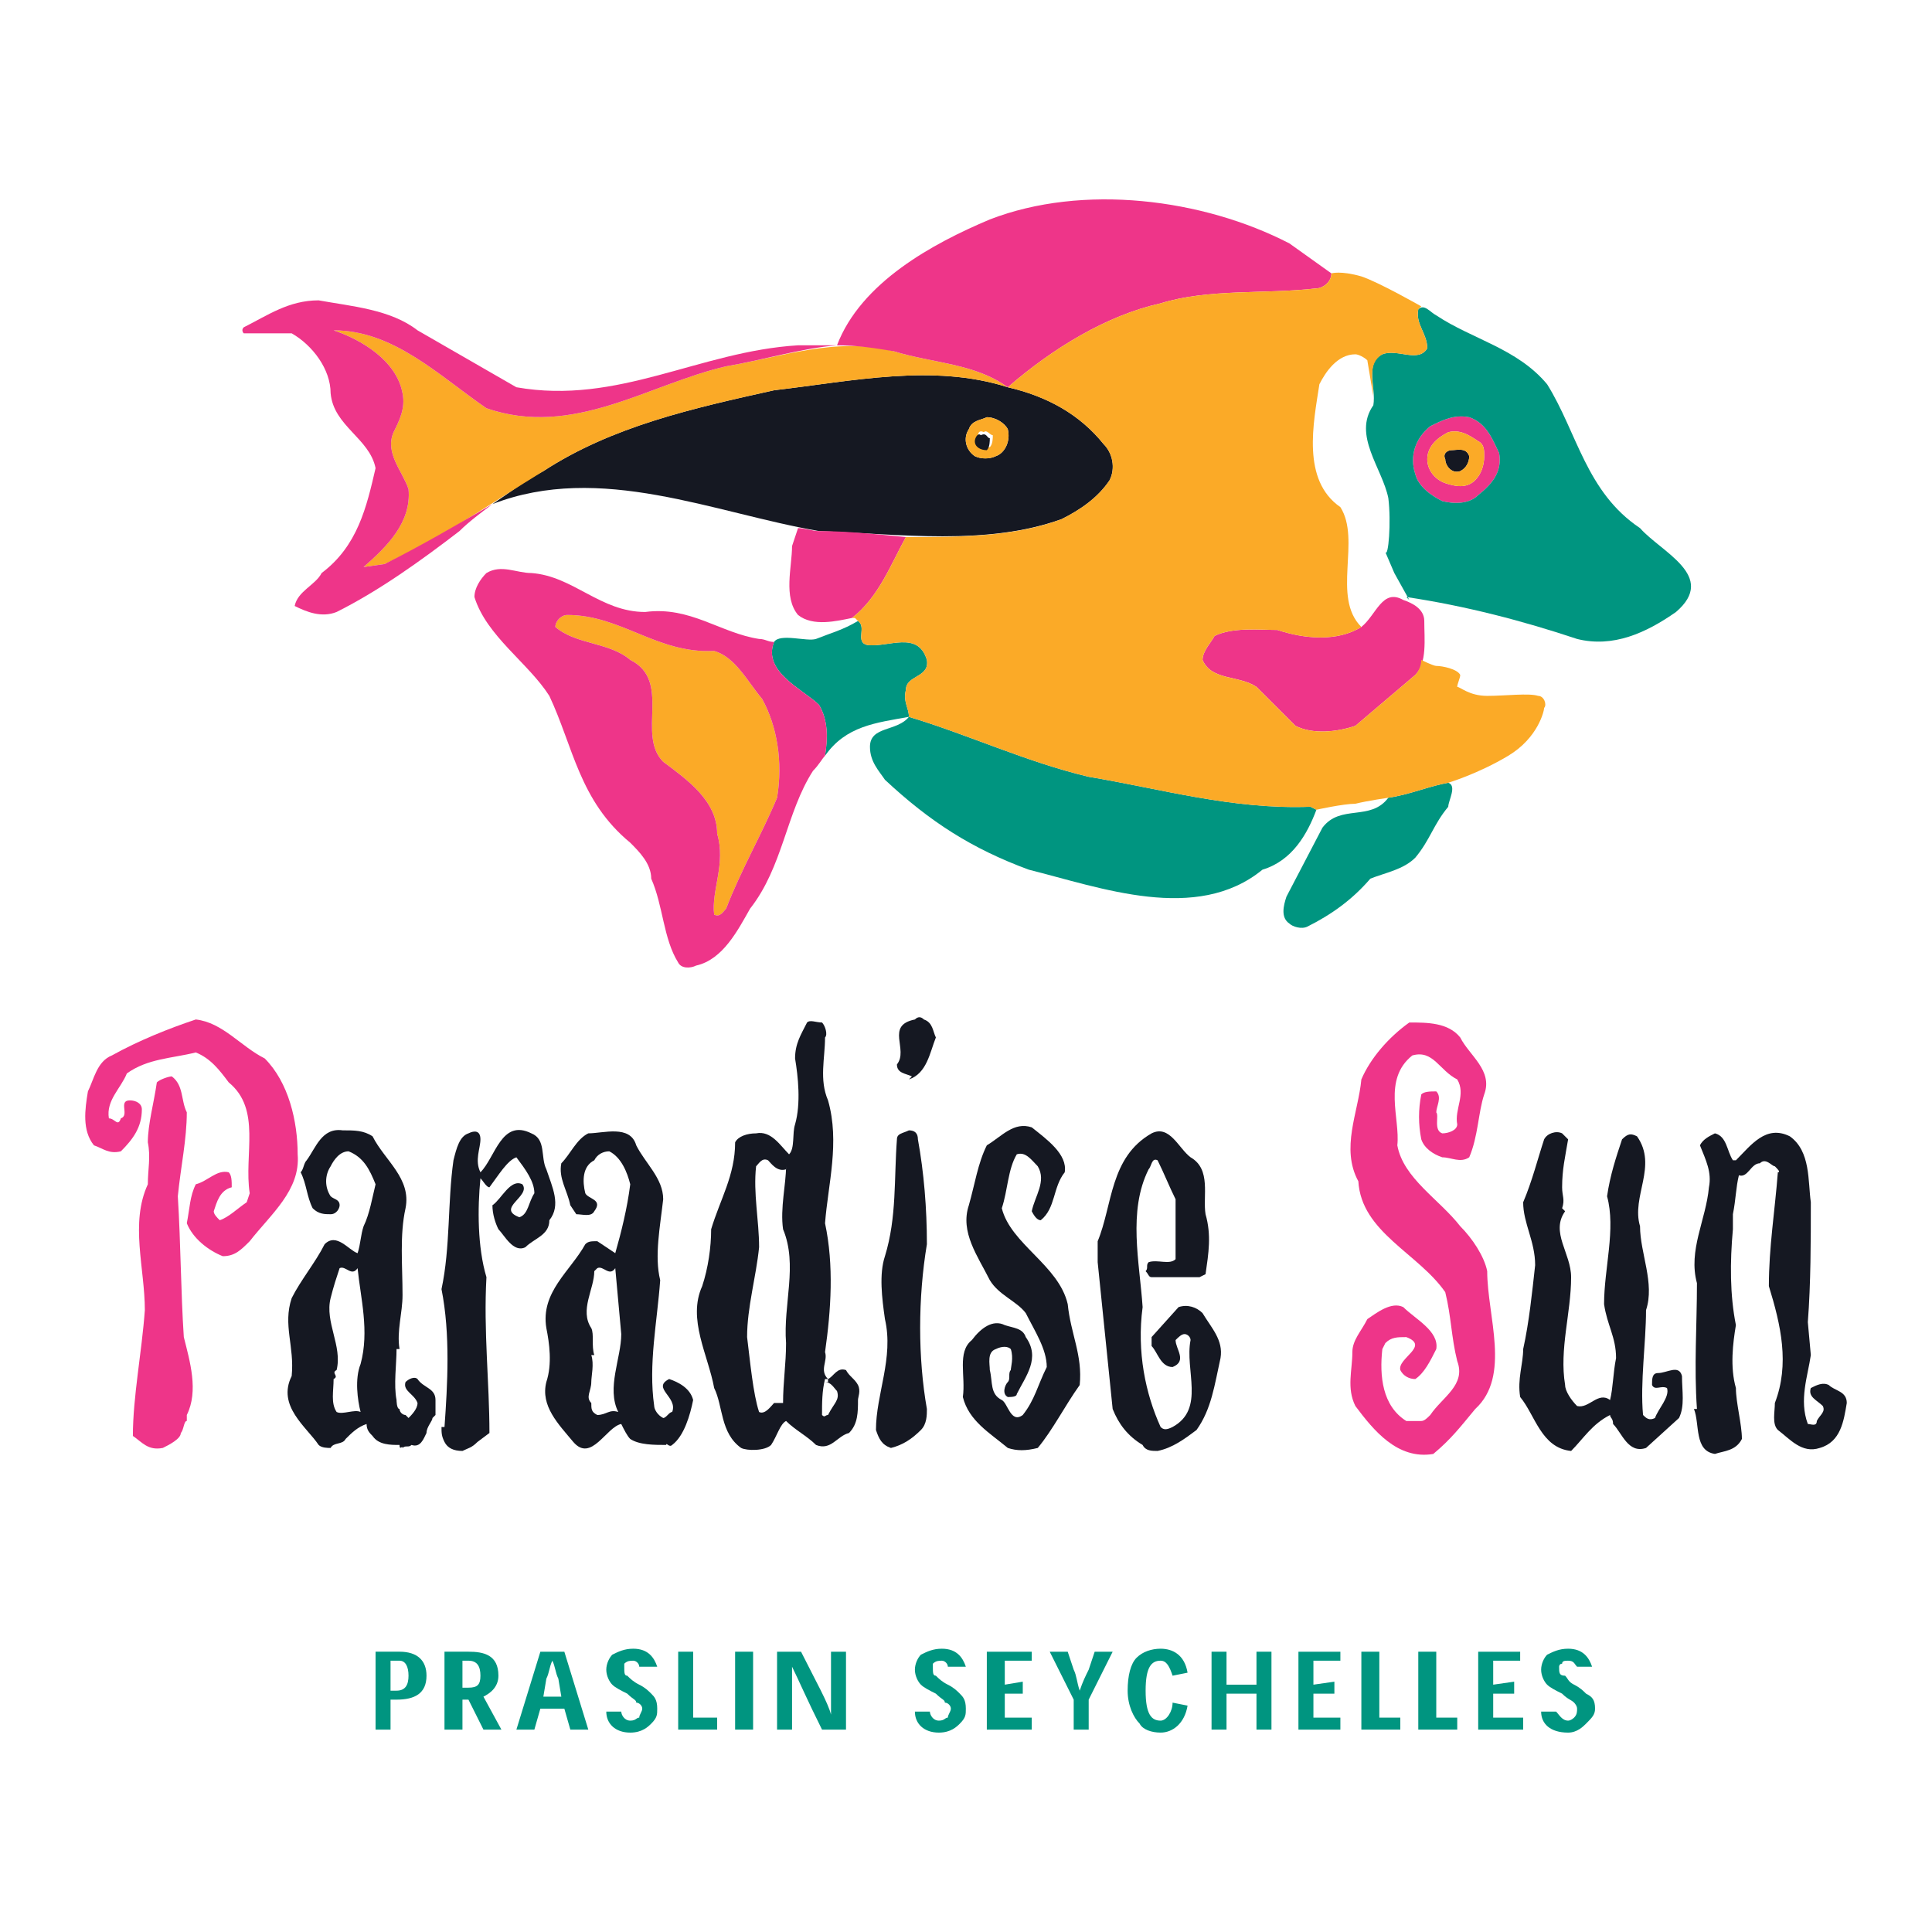 <?xml version="1.0" encoding="utf-8"?>
<!-- Generator: Adobe Illustrator 13.0.0, SVG Export Plug-In . SVG Version: 6.00 Build 14948)  -->
<!DOCTYPE svg PUBLIC "-//W3C//DTD SVG 1.0//EN" "http://www.w3.org/TR/2001/REC-SVG-20010904/DTD/svg10.dtd">
<svg version="1.0" id="Layer_1" xmlns="http://www.w3.org/2000/svg" xmlns:xlink="http://www.w3.org/1999/xlink" x="0px" y="0px"
	 width="192.756px" height="192.756px" viewBox="0 0 192.756 192.756" enable-background="new 0 0 192.756 192.756"
	 xml:space="preserve">
<g>
	<polygon fill-rule="evenodd" clip-rule="evenodd" fill="#FFFFFF" points="0,0 192.756,0 192.756,192.756 0,192.756 0,0 	"/>
	<path fill-rule="evenodd" clip-rule="evenodd" fill="#EE3589" d="M11.163,105.301c2.69-1.494,5.68-2.689,8.371-3.588
		c2.69,0.301,4.484,2.691,6.876,3.887c2.392,2.393,3.288,6.279,3.288,9.566c0.299,3.588-2.69,5.979-4.783,8.67
		c-0.897,0.896-1.495,1.494-2.691,1.494c-1.495-0.598-2.989-1.793-3.587-3.287c0.299-1.496,0.299-2.691,0.897-3.887
		c1.196-0.299,2.093-1.494,3.288-1.197c0.299,0.301,0.299,0.898,0.299,1.496c-1.196,0.299-1.495,1.494-1.794,2.391
		c0,0.299,0.299,0.6,0.598,0.896c0.896-0.297,1.793-1.195,2.69-1.793l0.299-0.896c-0.598-3.887,1.195-8.371-2.093-11.061
		c-0.896-1.195-1.793-2.393-3.288-2.99c-2.392,0.598-4.783,0.598-6.876,2.094c-0.598,1.494-2.092,2.689-1.793,4.482
		c0.598,0,0.897,0.898,1.196,0c0.897-0.299-0.299-1.793,0.897-1.793c0.598,0,1.196,0.299,1.196,0.896
		c0,1.795-0.897,2.99-2.093,4.186c-1.196,0.299-1.793-0.299-2.69-0.598c-1.196-1.494-0.897-3.588-0.598-5.381
		C9.369,107.693,9.668,105.898,11.163,105.301L11.163,105.301z"/>
	<path fill-rule="evenodd" clip-rule="evenodd" fill="#EE3589" d="M14.451,130.711c0-4.186-1.495-8.668,0.299-12.555
		c0-1.494,0.299-2.691,0-4.186c0-1.793,0.598-3.887,0.897-5.979c0.299-0.299,1.196-0.598,1.495-0.598
		c1.196,0.896,0.896,2.391,1.495,3.586c0,2.691-0.598,5.381-0.896,8.371c0.298,4.783,0.298,9.566,0.598,14.051
		c0.598,2.391,1.495,5.381,0.299,7.771v0.598c-0.299,0-0.299,0.898-0.598,1.197c0,0.598-1.195,1.195-1.793,1.494
		c-1.495,0.299-2.092-0.598-2.989-1.195C13.255,139.381,14.152,134.896,14.451,130.711L14.451,130.711z"/>
	<path fill-rule="evenodd" clip-rule="evenodd" fill="#151822" d="M29.1,129.516c0.896-1.793,2.392-3.588,3.288-5.381
		c1.196-1.195,2.392,0.598,3.289,0.896c0.299-0.896,0.299-1.793,0.598-2.689c0.598-1.197,0.896-2.99,1.195-4.186
		c-0.598-1.494-1.195-2.691-2.69-3.289c-0.896,0-1.495,0.896-1.793,1.494c-0.598,0.898-0.598,2.094,0,2.99
		c0.299,0.299,0.897,0.299,0.897,0.896c0,0.299-0.299,0.896-0.897,0.896c-0.598,0-1.196,0-1.794-0.598
		c-0.598-1.195-0.598-2.391-1.196-3.588c0.299-0.297,0.299-0.896,0.598-1.195c0.897-1.195,1.495-3.287,3.587-2.988
		c1.196,0,2.093,0,2.989,0.598c1.196,2.391,3.886,4.186,3.289,7.174c-0.598,2.691-0.299,5.68-0.299,8.67
		c0,1.793-0.598,3.588-0.299,5.381h-0.299c0,1.494-0.299,3.588,0,5.082l0,0l0,0l0,0l0,0c0,0,0,0.896,0.299,0.896l0,0
		c0,0.299,0.299,0.598,0.598,0.598c0,0,0,0,0.299,0.301c0.299-0.301,0.897-0.898,0.897-1.496c-0.299-0.896-1.495-1.195-1.196-2.092
		c0.299-0.299,0.896-0.598,1.196-0.299c0.598,0.896,1.793,0.896,1.793,2.092c0,0.598,0,1.195,0,1.494l0,0l0,0l0,0l-0.299,0.301
		c0,0.297-0.598,0.896-0.598,1.494c-0.299,0.598-0.598,1.494-1.495,1.195c-0.299,0.299-0.598,0-0.896,0.299
		c0-0.299-0.299,0.299-0.299-0.299c-0.897,0-2.092,0-2.69-0.896c-0.299-0.299-0.598-0.598-0.598-1.195
		c-0.896,0.299-1.495,0.896-2.092,1.494c-0.299,0.598-1.196,0.299-1.495,0.896c-0.299,0-0.897,0-1.196-0.299
		c-1.196-1.793-4.186-3.887-2.69-6.875C29.398,134.299,28.203,132.207,29.1,129.516L29.1,129.516z"/>
	<path fill-rule="evenodd" clip-rule="evenodd" fill="#151822" d="M45.242,115.764c0.299-1.195,0.598-2.391,1.495-2.689
		c0.598-0.299,1.196-0.299,1.196,0.598s-0.598,2.092,0,3.287c1.495-1.494,2.092-5.381,5.082-3.885
		c1.495,0.598,0.897,2.391,1.495,3.588c0.598,1.793,1.495,3.586,0.299,5.08c0,1.496-1.495,1.795-2.392,2.691
		c-1.196,0.598-2.092-1.195-2.69-1.793c-0.299-0.598-0.598-1.496-0.598-2.393c0.896-0.598,1.793-2.689,2.989-2.092
		c0.897,1.195-2.69,2.391-0.299,3.289c0.897-0.301,0.897-1.496,1.495-2.393c0-1.195-0.897-2.391-1.793-3.588
		c-0.897,0.299-1.794,1.795-2.69,2.99c-0.299,0-0.598-0.598-0.897-0.896c-0.299,2.988-0.299,6.875,0.598,9.865
		c-0.299,5.381,0.299,10.463,0.299,15.545l-1.196,0.896l0,0c-0.598,0.598-0.896,0.598-1.495,0.896c-0.897,0-1.495-0.299-1.793-0.896
		s-0.299-0.896-0.299-1.494h0.299c0.299-4.186,0.598-9.268-0.299-13.752C44.944,124.434,44.645,119.949,45.242,115.764
		L45.242,115.764z"/>
	<path fill-rule="evenodd" clip-rule="evenodd" fill="#151822" d="M54.51,132.506c-0.598-3.588,2.392-5.68,3.886-8.371
		c0.299-0.299,0.598-0.299,1.196-0.299l1.793,1.195c0.598-2.092,1.196-4.484,1.495-6.875c-0.299-1.197-0.897-2.691-2.093-3.289
		c-0.598,0-1.196,0.299-1.495,0.896c-1.196,0.598-1.196,2.094-0.897,3.289c0.299,0.598,1.794,0.598,0.897,1.793
		c-0.299,0.6-1.196,0.299-1.794,0.299l-0.598-0.896c-0.299-1.494-1.196-2.689-0.897-4.186c0.897-0.896,1.495-2.391,2.691-2.988
		c1.495,0,4.185-0.896,4.783,1.195c0.897,1.793,2.69,3.289,2.69,5.381c-0.299,2.691-0.896,5.68-0.299,8.072
		c-0.299,4.186-1.196,8.369-0.598,12.555c0,0.299,0.299,0.896,0.896,1.197c0.299,0,0.598-0.6,0.897-0.6
		c0.598-1.494-2.092-2.391-0.299-3.287c0.896,0.299,2.093,0.896,2.392,2.092c-0.299,1.494-0.897,3.588-2.093,4.484
		c-0.299,0.299-0.598-0.299-0.598,0c-1.196,0-2.691,0-3.587-0.598c-0.299-0.299-0.598-0.896-0.897-1.494
		c-1.495,0.299-2.99,3.885-4.783,1.793c-1.495-1.793-3.288-3.588-2.69-5.979C55.107,136.092,54.809,134,54.51,132.506L54.51,132.506
		z"/>
	<path fill-rule="evenodd" clip-rule="evenodd" fill="#151822" d="M70.952,122.641c0.897-2.99,2.392-5.381,2.392-8.67
		c0.299-0.598,1.196-0.896,2.093-0.896c1.495-0.299,2.392,1.195,3.289,2.092c0.598-0.598,0.298-2.092,0.598-2.988
		c0.598-2.094,0.299-4.783,0-6.578c0-1.494,0.598-2.391,1.196-3.586c0.299-0.301,0.897,0,1.495,0
		c0.299,0.299,0.598,1.195,0.299,1.494c0,2.092-0.598,4.186,0.299,6.277c1.195,4.186,0,8.371-0.299,12.258
		c0.897,4.184,0.598,8.668,0,12.854c0.299,0.896-0.598,1.795,0.299,2.691c0.598-0.299,0.897-1.197,1.793-0.896
		c0.299,0.598,0.897,0.896,1.196,1.494c0.299,0.598,0,1.195,0,1.494c0,1.195,0,2.393-0.897,3.289
		c-1.195,0.299-1.793,1.793-3.288,1.195c-0.897-0.896-2.093-1.494-2.99-2.393c-0.598,0.301-0.897,1.496-1.495,2.393
		c-0.598,0.598-2.392,0.598-2.989,0.299c-2.093-1.494-1.794-4.186-2.69-5.979c-0.598-3.289-2.691-6.877-1.196-10.164
		C70.653,126.525,70.952,124.434,70.952,122.641L70.952,122.641z"/>
	<path fill-rule="evenodd" clip-rule="evenodd" fill="#151822" d="M88.291,131.607c-0.299-2.092-0.598-4.482,0-6.277
		c1.196-3.885,0.897-7.771,1.196-11.658c0-0.598,0.598-0.598,1.196-0.896c0.598,0,0.897,0.299,0.897,0.896
		c0.598,3.287,0.897,6.875,0.897,10.463c-0.897,5.381-0.897,11.359,0,16.441c0,0.598,0,1.496-0.598,2.094
		c-0.897,0.896-1.794,1.494-2.989,1.793c-0.897-0.299-1.196-0.896-1.495-1.793C87.394,139.082,89.188,135.494,88.291,131.607
		L88.291,131.607z"/>
	<path fill-rule="evenodd" clip-rule="evenodd" fill="#151822" d="M91.28,101.713c0.299-0.299,0.598-0.299,0.896,0
		c0.897,0.301,0.897,1.197,1.196,1.795c-0.598,1.494-0.896,3.588-2.69,4.186l0.299-0.299c-0.598-0.299-1.495-0.299-1.495-1.197
		C90.682,104.703,88.291,102.312,91.28,101.713L91.28,101.713z"/>
	<path fill-rule="evenodd" clip-rule="evenodd" fill="#151822" d="M96.96,133.701c0.896-1.195,2.093-2.094,3.288-1.494
		c0.897,0.299,1.794,0.299,2.093,1.195c1.495,2.092,0,3.887-0.896,5.68c0,0.299-0.598,0.299-0.896,0.299
		c-0.599-0.299-0.3-1.195,0-1.494c0.299-0.299,0-0.896,0.299-1.195c0-0.301,0.299-1.197,0-2.094c-0.299-0.299-0.897-0.299-1.495,0
		c-0.896,0.299-0.598,1.494-0.598,2.094c0.299,1.195,0,2.391,1.195,2.988c0.599,0.299,0.897,2.393,2.093,1.494
		c1.196-1.494,1.495-2.988,2.392-4.783c0-1.793-1.195-3.586-2.093-5.381c-0.896-1.195-2.69-1.793-3.587-3.287
		c-1.196-2.393-2.99-4.783-2.093-7.475c0.598-2.092,0.896-4.186,1.794-5.979c1.494-0.896,2.69-2.391,4.483-1.793
		c1.495,1.195,3.588,2.689,3.289,4.482c-1.196,1.496-0.897,3.588-2.392,4.783c-0.299,0-0.598-0.297-0.897-0.896
		c0.3-1.494,1.495-2.988,0.599-4.484c-0.599-0.598-1.196-1.494-2.093-1.195c-0.896,1.496-0.896,3.588-1.495,5.381
		c0.897,3.588,5.681,5.68,6.577,9.566c0.299,2.99,1.495,5.082,1.195,8.072c-1.494,2.092-2.69,4.484-4.185,6.277
		c-1.196,0.299-2.093,0.299-2.989,0c-1.794-1.494-3.887-2.691-4.485-5.082C96.362,137.289,95.465,134.896,96.96,133.701
		L96.96,133.701z"/>
	<path fill-rule="evenodd" clip-rule="evenodd" fill="#151822" d="M109.516,123.836c1.495-3.588,1.195-8.371,5.381-10.762
		c1.794-0.896,2.69,1.494,3.887,2.391c2.093,1.197,1.195,3.887,1.494,5.68c0.599,2.094,0.3,3.887,0,5.98l-0.598,0.299h-4.783
		c-0.299,0-0.299-0.299-0.598-0.598c0.299-0.301,0-0.6,0.299-0.898c0.896-0.299,2.093,0.299,2.69-0.299v-5.979
		c-0.598-1.195-1.195-2.691-1.794-3.887c-0.598-0.299-0.598,0.598-0.896,0.898c-2.093,4.184-0.896,9.266-0.598,13.75
		c-0.598,4.484,0.299,8.67,1.794,11.959c0.299,0.299,0.598,0.299,1.195,0c3.288-1.795,1.196-5.68,1.794-8.67
		c0-0.299-0.299-0.598-0.598-0.598c-0.3,0-0.599,0.299-0.897,0.598c0,0.896,1.196,2.092-0.299,2.689
		c-1.195,0-1.495-1.494-2.093-2.092v-0.896l2.69-2.99c0.897-0.299,1.794,0,2.392,0.598c0.897,1.496,2.093,2.691,1.794,4.484
		c-0.598,2.691-0.896,5.082-2.392,7.176c-1.195,0.896-2.392,1.793-3.887,2.092c-0.598,0-1.195,0-1.494-0.598
		c-1.495-0.896-2.392-2.092-2.989-3.588l-1.495-14.648V123.836L109.516,123.836z"/>
	<path fill-rule="evenodd" clip-rule="evenodd" fill="#EE3589" d="M136.421,131.607c0.896-0.598,2.392-1.793,3.587-1.195
		c1.196,1.195,3.588,2.393,3.289,4.186c-0.599,1.195-1.196,2.393-2.093,2.99c-0.598,0-1.196-0.299-1.495-0.896
		c-0.299-1.197,2.989-2.393,0.598-3.289c-0.896,0-1.494,0-2.092,0.598l-0.299,0.598c-0.3,2.691,0,5.68,2.391,7.174
		c0.599,0,0.897,0,1.495,0c0.299,0,0.598-0.297,0.896-0.598l0,0c1.196-1.793,3.588-2.988,2.69-5.381
		c-0.598-2.391-0.598-4.484-1.195-6.875c-2.69-3.887-8.37-5.979-8.67-11.061c-1.793-3.289,0-6.877,0.3-10.164
		c0.896-2.094,2.69-4.186,4.783-5.68c1.793,0,3.886,0,5.082,1.494c0.896,1.793,3.288,3.289,2.392,5.68
		c-0.599,1.793-0.599,4.186-1.495,6.277c-0.896,0.598-1.794,0-2.69,0c-0.896-0.299-1.794-0.896-2.093-1.793
		c-0.299-1.494-0.299-2.99,0-4.484c0.299-0.299,0.896-0.299,1.495-0.299c0.598,0.598,0,1.494,0,2.092
		c0.299,0.299-0.299,1.795,0.598,2.094c0.598,0,1.494-0.299,1.494-0.896c-0.299-1.496,0.897-2.99,0-4.484
		c-1.793-0.896-2.391-2.99-4.483-2.393c-2.989,2.393-1.196,6.277-1.495,8.969c0.598,3.289,4.186,5.381,6.278,8.072
		c1.195,1.195,2.392,2.988,2.69,4.484c0,4.482,2.392,10.463-1.196,13.75c-1.494,1.795-2.392,2.99-4.185,4.484
		c-3.588,0.598-5.979-2.391-7.772-4.783c-0.897-1.793-0.3-3.586-0.3-5.381C134.926,133.701,135.823,132.805,136.421,131.607
		L136.421,131.607z"/>
	<path fill-rule="evenodd" clip-rule="evenodd" fill="#151822" d="M153.162,126.227c0-2.391-1.196-4.184-1.196-6.277
		c0.897-2.092,1.495-4.484,2.093-6.277c0.299-0.598,1.196-0.896,1.794-0.598c0,0,0.299,0.299,0.598,0.598
		c-0.299,1.793-0.598,2.99-0.598,4.783c0,0.896,0.299,1.195,0,2.092l0.299,0.299c-1.495,2.094,0.598,4.186,0.598,6.578
		c0,3.586-1.196,7.174-0.598,10.762c0,0.598,0.598,1.494,1.195,2.092c1.196,0.299,2.093-1.494,3.289-0.598
		c0.299-1.195,0.299-2.689,0.598-4.186c0-2.092-0.897-3.287-1.196-5.381c0-3.588,1.196-7.473,0.299-10.762
		c0.3-2.092,0.897-3.887,1.495-5.68c0.598-0.598,0.896-0.598,1.495-0.299c2.092,2.988-0.599,5.979,0.299,8.969
		c0,2.689,1.494,5.68,0.598,8.369c0,3.289-0.598,7.176-0.299,10.463c0.299,0.301,0.598,0.598,1.195,0.301
		c0.299-0.898,1.495-2.094,1.196-2.99c-0.598-0.299-1.196,0.299-1.495-0.299c0-0.598,0-1.195,0.598-1.195
		c0.897,0,2.093-0.898,2.392,0.299c0,1.494,0.3,2.988-0.299,4.186l-3.288,2.988c-1.794,0.598-2.392-1.494-3.288-2.391
		c0-0.598-0.299-0.598-0.299-0.898c-1.794,0.898-2.69,2.393-3.887,3.588c-2.989-0.299-3.587-3.588-5.082-5.381
		c-0.299-1.793,0.299-3.289,0.299-4.783C152.563,131.908,152.863,128.918,153.162,126.227L153.162,126.227z"/>
	<path fill-rule="evenodd" clip-rule="evenodd" fill="#151822" d="M169.305,140.576c-0.299-4.186,0-8.369,0-12.555
		c-0.896-3.289,0.896-6.279,1.196-9.566c0.299-1.496-0.3-2.691-0.897-4.186c0.299-0.598,0.897-0.896,1.495-1.195
		c1.195,0.299,1.195,1.793,1.794,2.689h0.299c1.494-1.494,2.989-3.586,5.381-2.391c2.093,1.494,1.794,4.484,2.093,6.576
		c0,3.887,0,8.072-0.299,11.959l0.299,3.287c-0.299,2.094-1.196,4.484-0.299,6.877c0.299,0,0.896,0.299,0.896-0.301
		c0.299-0.598,0.896-0.896,0.598-1.494c-0.598-0.598-1.494-0.896-1.195-1.793c0.598-0.299,1.195-0.598,1.793-0.299
		c0.599,0.598,1.794,0.598,1.794,1.793c-0.299,1.793-0.598,3.887-2.69,4.484c-1.794,0.598-2.989-0.896-4.186-1.793
		c-0.598-0.598-0.299-1.795-0.299-2.691c1.495-3.887,0.599-7.771-0.598-11.658l0,0c0-3.887,0.598-7.475,0.896-11.361l0,0
		c0.3,0,0-0.297-0.299-0.598c-0.299,0-0.896-0.896-1.494-0.299c-0.897,0-1.196,1.496-2.093,1.197
		c-0.299,1.195-0.299,2.391-0.598,3.885c0,0.301,0,1.197,0,1.496c-0.3,3.287-0.3,6.576,0.299,9.566
		c-0.299,1.793-0.599,4.184,0,6.277c0,1.494,0.598,3.588,0.598,5.082c-0.598,1.195-1.794,1.195-2.69,1.494
		c-2.093-0.299-1.495-2.988-2.093-4.484H169.305L169.305,140.576z"/>
	<path fill-rule="evenodd" clip-rule="evenodd" fill="#FFFFFF" d="M75.735,124.434c0-2.691-0.598-5.381-0.299-8.072
		c0.299-0.299,0.598-0.896,1.196-0.598c0.299,0.299,0.896,1.195,1.793,0.898v-0.301c0,1.795-0.598,4.186-0.299,6.279
		c1.495,3.586,0,7.473,0.299,11.359c0,2.092-0.299,3.887-0.299,5.979h-0.897c-0.299,0.299-0.896,1.195-1.495,0.896
		c-0.598-1.793-0.897-5.082-1.196-7.473C74.539,130.412,75.436,127.424,75.735,124.434L75.735,124.434z"/>
	<path fill-rule="evenodd" clip-rule="evenodd" fill="#FFFFFF" d="M59.592,126.525c0.598-0.299,1.196,0.898,1.793,0l0.598,6.578
		c0,2.391-1.495,5.381-0.299,7.771c-0.897-0.299-1.196,0.299-2.093,0.299c-0.598-0.299-0.598-0.598-0.598-1.195l0,0
		c-0.598-0.598,0-1.195,0-2.092c0-0.598,0.299-1.795,0-2.691h0.299c-0.299-0.896,0-2.092-0.299-2.689
		c-1.195-1.795,0.299-3.887,0.299-5.68L59.592,126.525L59.592,126.525z"/>
	<path fill-rule="evenodd" clip-rule="evenodd" fill="#FFFFFF" d="M33.883,126.525c0.598-0.299,1.195,0.898,1.793,0
		c0.299,2.99,1.196,6.279,0.299,9.566c-0.598,1.496-0.299,3.588,0,4.783c-0.598-0.299-1.793,0.299-2.392,0
		c-0.598-0.896-0.299-2.092-0.299-3.287c0.598-0.299-0.299-0.598,0.299-0.896c0.598-2.393-1.196-4.783-0.598-7.176
		C33.285,128.32,33.583,127.424,33.883,126.525L33.883,126.525z"/>
	<path fill-rule="evenodd" clip-rule="evenodd" fill="#FFFFFF" d="M82.312,137.588h0.299v0.299c0,0,0,0-0.299,0
		c0.598,0,0.897,0.598,1.196,0.896c0.298,0.896-0.299,1.195-0.897,2.391c-0.299,0-0.299,0.301-0.598,0
		C82.013,139.979,82.013,138.783,82.312,137.588L82.312,137.588z"/>
	<path fill-rule="evenodd" clip-rule="evenodd" fill="#EE3589" d="M147.183,47.904c-0.896,0.897-2.093,0.598-2.989,0.299
		s-1.794-1.196-1.794-2.392s0.897-2.093,2.093-2.69c1.196-0.299,2.093,0.299,2.989,0.897c0.599,0.299,0.599,0.897,0.599,1.495
		C148.08,46.409,147.78,47.306,147.183,47.904L147.183,47.904z M147.481,49.398c-0.896,0.897-2.392,0.897-3.587,0.598
		c-1.196-0.598-2.392-1.495-2.69-2.69c-0.598-1.794,0-3.588,1.494-4.783c1.196-0.598,2.392-1.196,3.887-0.897
		c1.794,0.598,2.392,2.392,2.989,3.587C149.873,47.007,148.977,48.203,147.481,49.398L147.481,49.398z"/>
	<path fill-rule="evenodd" clip-rule="evenodd" fill="#009580" d="M147.481,49.398c-0.896,0.897-2.392,0.897-3.587,0.598
		c-1.196-0.598-2.392-1.495-2.69-2.69c-0.598-1.794,0-3.588,1.494-4.783c1.196-0.598,2.392-1.196,3.887-0.897
		c1.794,0.598,2.392,2.392,2.989,3.587C149.873,47.007,148.977,48.203,147.481,49.398L147.481,49.398z M140.606,59.861l-1.495-2.69
		l-0.896-2.092c0.299,0.598,0.598-2.99,0.299-5.381c-0.598-2.99-3.588-6.278-1.495-9.267c0.299-1.794-0.896-4.186,0.897-5.082
		c1.494-0.598,3.587,0.896,4.483-0.598c0-1.495-1.195-2.392-0.896-3.886c0.598-0.598,1.195,0.299,1.794,0.598
		c3.587,2.392,8.071,3.289,11.061,6.876c2.989,4.783,3.887,10.762,9.268,14.35c2.093,2.392,7.772,4.783,3.587,8.37
		c-2.989,2.093-6.277,3.587-9.865,2.69c-5.381-1.793-11.061-3.288-17.04-4.185L140.606,59.861L140.606,59.861z"/>
	<path fill-rule="evenodd" clip-rule="evenodd" fill="#151822" d="M99.352,45.512c-0.598,0.299-1.495,0.299-2.093,0
		c-0.896-0.598-1.196-1.794-0.598-2.691c0.299-0.896,1.195-0.896,1.794-1.195c0.896,0,1.793,0.598,2.093,1.195
		C100.847,44.018,100.248,45.213,99.352,45.512L99.352,45.512z M49.129,50.295c10.762-4.186,22.122,0.897,32.585,2.69
		c8.071,0.299,16.741,1.495,24.215-1.196c1.793-0.897,3.587-2.093,4.782-3.886c0.599-1.196,0.3-2.691-0.598-3.587
		c-2.392-2.99-5.68-4.783-9.565-5.68c-7.474-2.392-15.545-0.598-23.318,0.299c-8.071,1.793-16.143,3.587-23.019,8.071
		C52.417,47.904,50.922,49.1,49.129,50.295L49.129,50.295z"/>
	<path fill-rule="evenodd" clip-rule="evenodd" fill="#FBAA27" d="M98.754,44.615c-0.598,0-1.196-0.299-1.196-0.897
		c0-0.299,0-0.897,0.599-0.598c0.299-0.299,0.598,0.299,0.896,0.299C99.053,43.718,99.053,44.316,98.754,44.615L98.754,44.615z
		 M99.352,45.512c-0.598,0.299-1.495,0.299-2.093,0c-0.896-0.598-1.196-1.794-0.598-2.691c0.299-0.896,1.195-0.896,1.794-1.195
		c0.896,0,1.793,0.598,2.093,1.195C100.847,44.018,100.248,45.213,99.352,45.512L99.352,45.512z"/>
	<path fill-rule="evenodd" clip-rule="evenodd" fill="#009580" d="M141.204,85.571c-1.196,1.196-2.989,1.495-4.484,2.092
		c-1.794,2.093-3.886,3.588-6.277,4.783c-0.599,0.299-1.495,0-1.794-0.298c-0.897-0.598-0.598-1.794-0.299-2.691l3.587-6.875
		c1.794-2.392,4.783-0.598,6.577-2.99c2.093-0.299,4.185-1.196,5.979-1.495c0.896,0.299,0,1.793,0,2.392
		C142.998,82.282,142.698,83.777,141.204,85.571L141.204,85.571z"/>
	<path fill-rule="evenodd" clip-rule="evenodd" fill="#EE3589" d="M135.226,72.417c-1.794,0.598-4.186,0.897-5.979,0l-3.887-3.886
		c-1.793-1.195-4.483-0.598-5.381-2.69c0-0.896,0.897-1.793,1.196-2.392c1.793-0.896,4.484-0.598,6.277-0.598
		c2.69,0.896,5.979,1.196,8.371-0.299c1.494-1.196,2.093-3.887,4.185-2.691c0.897,0.299,2.093,0.897,2.093,2.093
		c0,1.793,0.299,4.185-0.896,5.381L135.226,72.417L135.226,72.417z"/>
	<path fill-rule="evenodd" clip-rule="evenodd" fill="#009580" d="M125.958,86.767c-6.577,5.381-16.144,1.793-23.318,0
		c-5.68-2.093-9.865-4.783-14.349-8.968c-0.598-0.897-1.495-1.794-1.495-3.289c0-2.093,2.69-1.495,3.886-2.989
		c5.979,1.793,11.659,4.484,17.937,5.979c7.175,1.195,14.349,3.288,22.121,2.989l0.599,0.299
		C130.442,83.179,128.947,85.87,125.958,86.767L125.958,86.767z"/>
	<path fill-rule="evenodd" clip-rule="evenodd" fill="#FBAA27" d="M77.229,38.936c-8.071,1.793-16.143,3.587-23.019,8.071
		c-5.381,3.289-10.463,6.875-15.844,9.267l-2.092,0.299c2.391-2.093,4.783-4.484,4.484-7.772c-0.598-1.794-2.392-3.588-1.495-5.68
		c0.598-1.196,1.196-2.392,0.897-3.886c-0.598-3.289-4.186-5.381-6.876-6.278c5.979,0,10.463,4.484,15.246,7.772
		c8.669,2.989,16.143-2.392,23.916-4.185c5.381-0.897,11.062-2.99,16.741-1.495c3.886,1.195,8.071,1.195,11.36,3.587
		C93.074,36.245,85.002,38.039,77.229,38.936L77.229,38.936z"/>
	<path fill-rule="evenodd" clip-rule="evenodd" fill="#009580" d="M90.383,68.83c-0.299,1.195,0.299,1.793,0.299,2.69
		c-3.288,0.598-6.278,0.896-8.371,3.886c0.299-1.793,0.299-3.587-0.598-5.082c-1.495-1.495-5.68-3.289-4.484-6.278
		c0.598-0.897,3.289,0,4.186-0.299c1.495-0.598,2.69-0.896,4.185-1.793c0.897,0.598-0.299,2.093,0.897,2.392
		c2.092,0.299,5.082-1.495,5.979,1.495C92.775,67.634,90.383,67.335,90.383,68.83L90.383,68.83z"/>
	<path fill-rule="evenodd" clip-rule="evenodd" fill="#EE3589" d="M83.508,34.451h-3.887c-9.865,0.598-17.937,5.979-28.101,4.185
		l-9.865-5.68c-2.691-2.093-6.577-2.392-9.865-2.99c-2.989,0-5.082,1.495-7.474,2.691c-0.299,0.299,0,0.598,0,0.598H29.1
		c2.092,1.196,3.886,3.587,3.886,5.979c0.299,3.289,3.886,4.484,4.484,7.473c-0.897,3.887-1.793,7.773-5.381,10.463
		c-0.598,1.196-2.392,1.794-2.69,3.289c1.196,0.598,2.69,1.196,4.185,0.598c4.186-2.092,8.371-5.082,12.257-8.071
		c0.897-0.897,2.093-1.793,3.289-2.69c-3.587,2.092-7.175,4.185-10.762,5.979l-2.092,0.299c2.391-2.093,4.783-4.484,4.484-7.772
		c-0.598-1.794-2.392-3.588-1.495-5.68c0.598-1.196,1.196-2.392,0.897-3.886c-0.598-3.289-4.186-5.381-6.876-6.278
		c5.979,0,10.463,4.484,15.246,7.772c8.669,2.989,16.143-2.392,23.916-4.185C76.034,35.946,79.92,34.75,83.508,34.451L83.508,34.451
		z"/>
	<path fill-rule="evenodd" clip-rule="evenodd" fill="#EE3589" d="M83.508,34.451c2.092,0,3.886,0.299,5.68,0.598
		c3.886,1.195,8.071,1.195,11.36,3.587c4.483-3.886,9.865-7.175,15.246-8.37c4.783-1.495,10.463-0.897,15.545-1.495
		c0.598,0,1.495-0.598,1.495-1.495l-4.186-2.989c-8.67-4.484-20.627-5.979-29.895-2.392C93.074,24.287,85.899,28.173,83.508,34.451
		L83.508,34.451z"/>
	<path fill-rule="evenodd" clip-rule="evenodd" fill="#EE3589" d="M79.621,52.687c0.598,0,1.495,0.299,2.093,0.299
		c2.69,0,5.68,0.299,8.669,0.598c-1.495,2.69-2.69,5.979-5.381,8.071c-1.495,0.299-3.886,0.897-5.381-0.299
		c-1.495-1.793-0.598-4.783-0.598-6.875L79.621,52.687L79.621,52.687z"/>
	<path fill-rule="evenodd" clip-rule="evenodd" fill="#FBAA27" d="M77.528,79.592c-1.495,3.587-3.587,7.175-5.082,11.061
		c-0.299,0.299-0.598,0.897-1.195,0.598c-0.299-2.392,1.195-5.083,0.299-8.072c0-3.289-2.99-5.381-5.381-7.175
		c-2.69-2.69,0.897-8.071-3.288-10.164c-2.093-1.793-5.381-1.495-7.474-3.288c0-0.598,0.598-1.196,1.196-1.196
		c5.381,0,8.968,3.886,14.648,3.588c2.092,0.598,3.288,2.989,4.783,4.783C77.528,72.417,78.126,76.004,77.528,79.592L77.528,79.592z
		"/>
	<path fill-rule="evenodd" clip-rule="evenodd" fill="#EE3589" d="M77.528,79.592c-1.495,3.587-3.587,7.175-5.082,11.061
		c-0.299,0.299-0.598,0.897-1.195,0.598c-0.299-2.392,1.195-5.083,0.299-8.072c0-3.289-2.99-5.381-5.381-7.175
		c-2.69-2.69,0.897-8.071-3.288-10.164c-2.093-1.793-5.381-1.495-7.474-3.288c0-0.598,0.598-1.196,1.196-1.196
		c5.381,0,8.968,3.886,14.648,3.588c2.092,0.598,3.288,2.989,4.783,4.783C77.528,72.417,78.126,76.004,77.528,79.592L77.528,79.592z
		 M77.229,64.047c-0.598,0-0.896-0.299-1.495-0.299c-3.886-0.598-6.875-3.288-11.36-2.69c-4.484,0-7.175-3.587-11.36-3.886
		c-1.495,0-2.99-0.897-4.484,0c-0.598,0.598-1.195,1.495-1.195,2.392c1.195,3.886,5.381,6.577,7.473,9.865
		c2.392,5.082,2.99,10.463,8.072,14.648c0.896,0.897,2.093,2.092,2.093,3.587c1.195,2.691,1.195,5.979,2.69,8.371
		c0.299,0.598,1.196,0.598,1.794,0.299c2.69-0.598,4.185-3.587,5.381-5.68c3.289-4.185,3.587-9.566,6.278-13.751
		c0.598-0.598,0.896-1.196,1.195-1.495c0.299-1.793,0.299-3.587-0.598-5.082C80.219,68.83,76.034,67.036,77.229,64.047
		L77.229,64.047L77.229,64.047z"/>
	<path fill-rule="evenodd" clip-rule="evenodd" fill="#FBAA27" d="M150.472,75.407c2.989-1.793,3.587-4.484,3.587-4.783
		c0.299-0.299,0-1.196-0.598-1.196c-0.897-0.299-3.289,0-5.082,0c-1.794,0-2.69-0.897-2.99-0.897c0-0.299,0.3-0.897,0.3-1.195
		c-0.3-0.598-1.794-0.897-2.392-0.897c-0.299,0-1.495-0.598-1.495-0.598c0,0.598-0.299,1.196-0.598,1.495l-5.979,5.082
		c-1.794,0.598-4.186,0.897-5.979,0l-3.887-3.886c-1.793-1.195-4.483-0.598-5.381-2.69c0-0.896,0.897-1.793,1.196-2.392
		c1.793-0.896,4.484-0.598,6.277-0.598c2.69,0.896,5.979,1.196,8.371-0.299c-2.989-2.99,0-8.67-2.093-11.958
		c-3.887-2.69-2.69-8.371-2.093-12.257c0.598-1.196,1.794-2.989,3.588-2.989c0.298,0,0.896,0.299,1.195,0.598l0.598,3.587
		c0-1.495-0.598-3.289,0.897-4.185c1.494-0.598,3.587,0.896,4.483-0.598c0-1.495-1.195-2.392-0.896-3.886l0.299-0.299
		c0,0-4.186-2.392-5.979-2.99c-2.093-0.598-2.989-0.299-2.989-0.299c0,0.897-0.897,1.495-1.495,1.495
		c-5.082,0.598-10.762,0-15.545,1.495c-5.381,1.195-10.763,4.484-15.246,8.37c3.886,0.897,7.174,2.69,9.565,5.68
		c0.897,0.896,1.196,2.391,0.598,3.587c-1.195,1.793-2.989,2.989-4.782,3.886c-4.783,1.794-10.165,1.794-15.545,1.794
		c-1.495,2.69-2.69,5.979-5.381,8.071h0.299l0.299,0.299c0.897,0.598-0.299,2.093,0.897,2.392c2.092,0.299,5.082-1.495,5.979,1.495
		c0.299,1.793-2.093,1.495-2.093,2.99c-0.299,1.195,0.299,1.793,0.299,2.69c5.979,1.793,11.659,4.484,17.937,5.979
		c7.175,1.195,14.349,3.288,22.121,2.989l0.599,0.299c0,0,2.69-0.598,3.887-0.598c1.195-0.299,3.288-0.598,3.288-0.598
		c2.093-0.299,4.185-1.196,5.979-1.495C144.492,78.097,147.481,77.2,150.472,75.407L150.472,75.407z"/>
	<path fill-rule="evenodd" clip-rule="evenodd" fill="#151822" d="M145.688,47.007c-0.897,0.299-1.495-0.598-1.495-1.196
		c-0.299-0.598,0.299-0.896,0.598-0.896c0.598,0,1.495-0.299,1.794,0.598C146.585,46.11,146.286,46.708,145.688,47.007
		L145.688,47.007z"/>
	<path fill-rule="evenodd" clip-rule="evenodd" fill="#FBAA27" d="M145.688,47.007c-0.897,0.299-1.495-0.598-1.495-1.196
		c-0.299-0.598,0.299-0.896,0.598-0.896c0.598,0,1.495-0.299,1.794,0.598C146.585,46.11,146.286,46.708,145.688,47.007
		L145.688,47.007z M147.183,47.904c-0.896,0.897-2.093,0.598-2.989,0.299s-1.794-1.196-1.794-2.392s0.897-2.093,2.093-2.69
		c1.196-0.299,2.093,0.299,2.989,0.897c0.599,0.299,0.599,0.897,0.599,1.495C148.08,46.409,147.78,47.306,147.183,47.904
		L147.183,47.904z"/>
	<path fill-rule="evenodd" clip-rule="evenodd" fill="#151822" d="M98.455,44.915c-0.599,0-1.196-0.299-1.196-0.897
		c0-0.299,0.299-0.897,0.598-0.598c0.599-0.299,0.599,0.299,0.897,0.299C98.754,44.018,98.754,44.615,98.455,44.915L98.455,44.915z"
		/>
	<path fill-rule="evenodd" clip-rule="evenodd" fill="#009580" d="M38.964,172.564v-2.99h0.598c1.793,0,2.99-0.598,2.99-2.391
		c0-1.496-0.897-2.393-2.691-2.393H37.47v7.773H38.964L38.964,172.564z M38.964,168.678v-2.99h0.897c0.598,0,0.897,0.6,0.897,1.496
		s-0.299,1.494-1.196,1.494H38.964L38.964,168.678z"/>
	<path fill-rule="evenodd" clip-rule="evenodd" fill="#009580" d="M48.232,169.275c0.598-0.299,1.495-0.896,1.495-2.092
		c0-2.094-1.495-2.393-2.989-2.393h-2.392v7.773h1.793v-2.99h0.598l1.495,2.99h1.793L48.232,169.275L48.232,169.275z
		 M46.139,168.379v-2.691h0.598c0.896,0,1.196,0.6,1.196,1.496s-0.299,1.195-1.196,1.195H46.139L46.139,168.379z"/>
	<path fill-rule="evenodd" clip-rule="evenodd" fill="#009580" d="M56.304,170.471l0.598,2.094h1.794l-2.392-7.773h-2.392
		l-2.392,7.773h1.793l0.598-2.094H56.304L56.304,170.471z M56.004,169.275h-1.793l0.299-1.793c0.299-0.598,0.299-1.195,0.598-1.795
		l0,0c0.299,0.6,0.299,1.197,0.598,1.795L56.004,169.275L56.004,169.275z"/>
	<path fill-rule="evenodd" clip-rule="evenodd" fill="#009580" d="M65.571,166.287c-0.299-0.898-0.897-1.795-2.392-1.795
		c-0.897,0-1.495,0.299-2.092,0.598c-0.299,0.299-0.598,0.896-0.598,1.494c0,0.6,0.299,1.197,0.598,1.496
		c0.298,0.299,0.896,0.598,1.495,0.896c0.598,0.598,0.896,0.598,0.896,0.896c0.299,0,0.598,0.299,0.598,0.598
		s-0.299,0.598-0.299,0.896c-0.299,0-0.299,0.301-0.896,0.301c-0.598,0-0.897-0.6-0.897-0.898h-1.495
		c0,1.197,0.896,2.094,2.392,2.094c1.196,0,1.793-0.598,2.093-0.896c0.598-0.6,0.598-0.898,0.598-1.496
		c0-0.896-0.299-1.195-0.598-1.494c-0.299-0.299-0.598-0.598-1.196-0.896c-0.598-0.299-0.896-0.598-1.195-0.896
		c-0.299,0-0.299-0.299-0.299-0.896v-0.301c0.299-0.299,0.598-0.299,0.897-0.299s0.598,0.299,0.598,0.6H65.571L65.571,166.287z"/>
	<polygon fill-rule="evenodd" clip-rule="evenodd" fill="#009580" points="71.55,171.367 69.158,171.367 69.158,164.791 
		67.663,164.791 67.663,172.564 71.55,172.564 71.55,171.367 	"/>
	<polygon fill-rule="evenodd" clip-rule="evenodd" fill="#009580" points="75.137,172.564 75.137,164.791 73.343,164.791 
		73.343,172.564 75.137,172.564 	"/>
	<path fill-rule="evenodd" clip-rule="evenodd" fill="#009580" d="M82.91,171.068c-0.299-1.195-1.495-3.287-2.99-6.277h-2.392v7.773
		h1.495c0-2.99,0-5.082,0-6.277l0,0c0.598,1.195,1.495,3.287,2.99,6.277h2.392v-7.773H82.91
		C82.91,167.781,82.91,169.873,82.91,171.068L82.91,171.068L82.91,171.068z"/>
	<path fill-rule="evenodd" clip-rule="evenodd" fill="#009580" d="M96.362,166.287c-0.299-0.898-0.897-1.795-2.392-1.795
		c-0.897,0-1.495,0.299-2.093,0.598c-0.299,0.299-0.598,0.896-0.598,1.494c0,0.6,0.299,1.197,0.598,1.496s0.897,0.598,1.495,0.896
		c0.598,0.598,0.897,0.598,0.897,0.896c0.299,0,0.598,0.299,0.598,0.598s-0.299,0.598-0.299,0.896c-0.299,0-0.299,0.301-0.897,0.301
		c-0.598,0-0.896-0.6-0.896-0.898H91.28c0,1.197,0.896,2.094,2.391,2.094c1.196,0,1.794-0.598,2.093-0.896
		c0.598-0.6,0.598-0.898,0.598-1.496c0-0.896-0.299-1.195-0.598-1.494s-0.598-0.598-1.196-0.896
		c-0.598-0.299-0.897-0.598-1.196-0.896c-0.299,0-0.299-0.299-0.299-0.896v-0.301c0.299-0.299,0.598-0.299,0.897-0.299
		c0.299,0,0.598,0.299,0.598,0.6H96.362L96.362,166.287z"/>
	<polygon fill-rule="evenodd" clip-rule="evenodd" fill="#009580" points="100.248,168.08 100.248,165.688 102.938,165.688 
		102.938,164.791 98.455,164.791 98.455,172.564 102.938,172.564 102.938,171.367 100.248,171.367 100.248,168.977 102.042,168.977 
		102.042,167.781 100.248,168.08 	"/>
	<path fill-rule="evenodd" clip-rule="evenodd" fill="#009580" d="M111.011,164.791h-1.794l-0.598,1.793
		c-0.299,0.6-0.598,1.197-0.897,2.094l0,0c-0.299-0.896-0.299-1.494-0.598-2.094l-0.598-1.793h-1.794l2.392,4.783v2.99h1.495v-2.99
		L111.011,164.791L111.011,164.791z"/>
	<path fill-rule="evenodd" clip-rule="evenodd" fill="#009580" d="M116.989,169.873c0,0.896-0.598,1.795-1.195,1.795
		c-0.897,0-1.495-0.6-1.495-2.99s0.598-2.99,1.495-2.99c0.598,0,0.896,0.6,1.195,1.496l1.495-0.299
		c-0.299-1.795-1.495-2.393-2.69-2.393c-0.897,0-1.794,0.299-2.392,0.896s-0.897,1.795-0.897,3.289s0.598,2.689,1.196,3.289
		c0.299,0.598,1.195,0.896,2.093,0.896c1.195,0,2.392-0.896,2.69-2.691L116.989,169.873L116.989,169.873z"/>
	<polygon fill-rule="evenodd" clip-rule="evenodd" fill="#009580" points="126.854,164.791 125.359,164.791 125.359,168.08 
		122.37,168.08 122.37,164.791 120.876,164.791 120.876,172.564 122.37,172.564 122.37,168.977 125.359,168.977 125.359,172.564 
		126.854,172.564 126.854,164.791 	"/>
	<polygon fill-rule="evenodd" clip-rule="evenodd" fill="#009580" points="131.04,168.08 131.04,165.688 133.73,165.688 
		133.73,164.791 129.545,164.791 129.545,172.564 133.73,172.564 133.73,171.367 131.04,171.367 131.04,168.977 133.132,168.977 
		133.132,167.781 131.04,168.08 	"/>
	<polygon fill-rule="evenodd" clip-rule="evenodd" fill="#009580" points="139.709,171.367 137.616,171.367 137.616,164.791 
		135.823,164.791 135.823,172.564 139.709,172.564 139.709,171.367 	"/>
	<polygon fill-rule="evenodd" clip-rule="evenodd" fill="#009580" points="145.389,171.367 143.297,171.367 143.297,164.791 
		141.503,164.791 141.503,172.564 145.389,172.564 145.389,171.367 	"/>
	<polygon fill-rule="evenodd" clip-rule="evenodd" fill="#009580" points="148.977,168.08 148.977,165.688 151.667,165.688 
		151.667,164.791 147.481,164.791 147.481,172.564 151.966,172.564 151.966,171.367 148.977,171.367 148.977,168.977 
		151.069,168.977 151.069,167.781 148.977,168.08 	"/>
	<path fill-rule="evenodd" clip-rule="evenodd" fill="#009580" d="M158.842,166.287c-0.299-0.898-0.896-1.795-2.392-1.795
		c-0.897,0-1.495,0.299-2.093,0.598c-0.299,0.299-0.598,0.896-0.598,1.494c0,0.6,0.299,1.197,0.598,1.496s0.897,0.598,1.495,0.896
		c0.598,0.598,0.896,0.598,1.195,0.896c0,0,0.299,0.299,0.299,0.598s0,0.598-0.299,0.896c0,0-0.299,0.301-0.598,0.301
		c-0.598,0-0.897-0.6-1.195-0.898h-1.495c0,1.197,0.896,2.094,2.69,2.094c0.896,0,1.495-0.598,1.794-0.896
		c0.598-0.6,0.896-0.898,0.896-1.496c0-0.896-0.299-1.195-0.896-1.494c-0.299-0.299-0.598-0.598-1.196-0.896
		c-0.598-0.299-0.598-0.598-0.896-0.896c-0.599,0-0.599-0.299-0.599-0.896c0,0,0-0.301,0.3-0.301c0-0.299,0.299-0.299,0.598-0.299
		c0.598,0,0.598,0.299,0.896,0.6H158.842L158.842,166.287z"/>
</g>
</svg>
